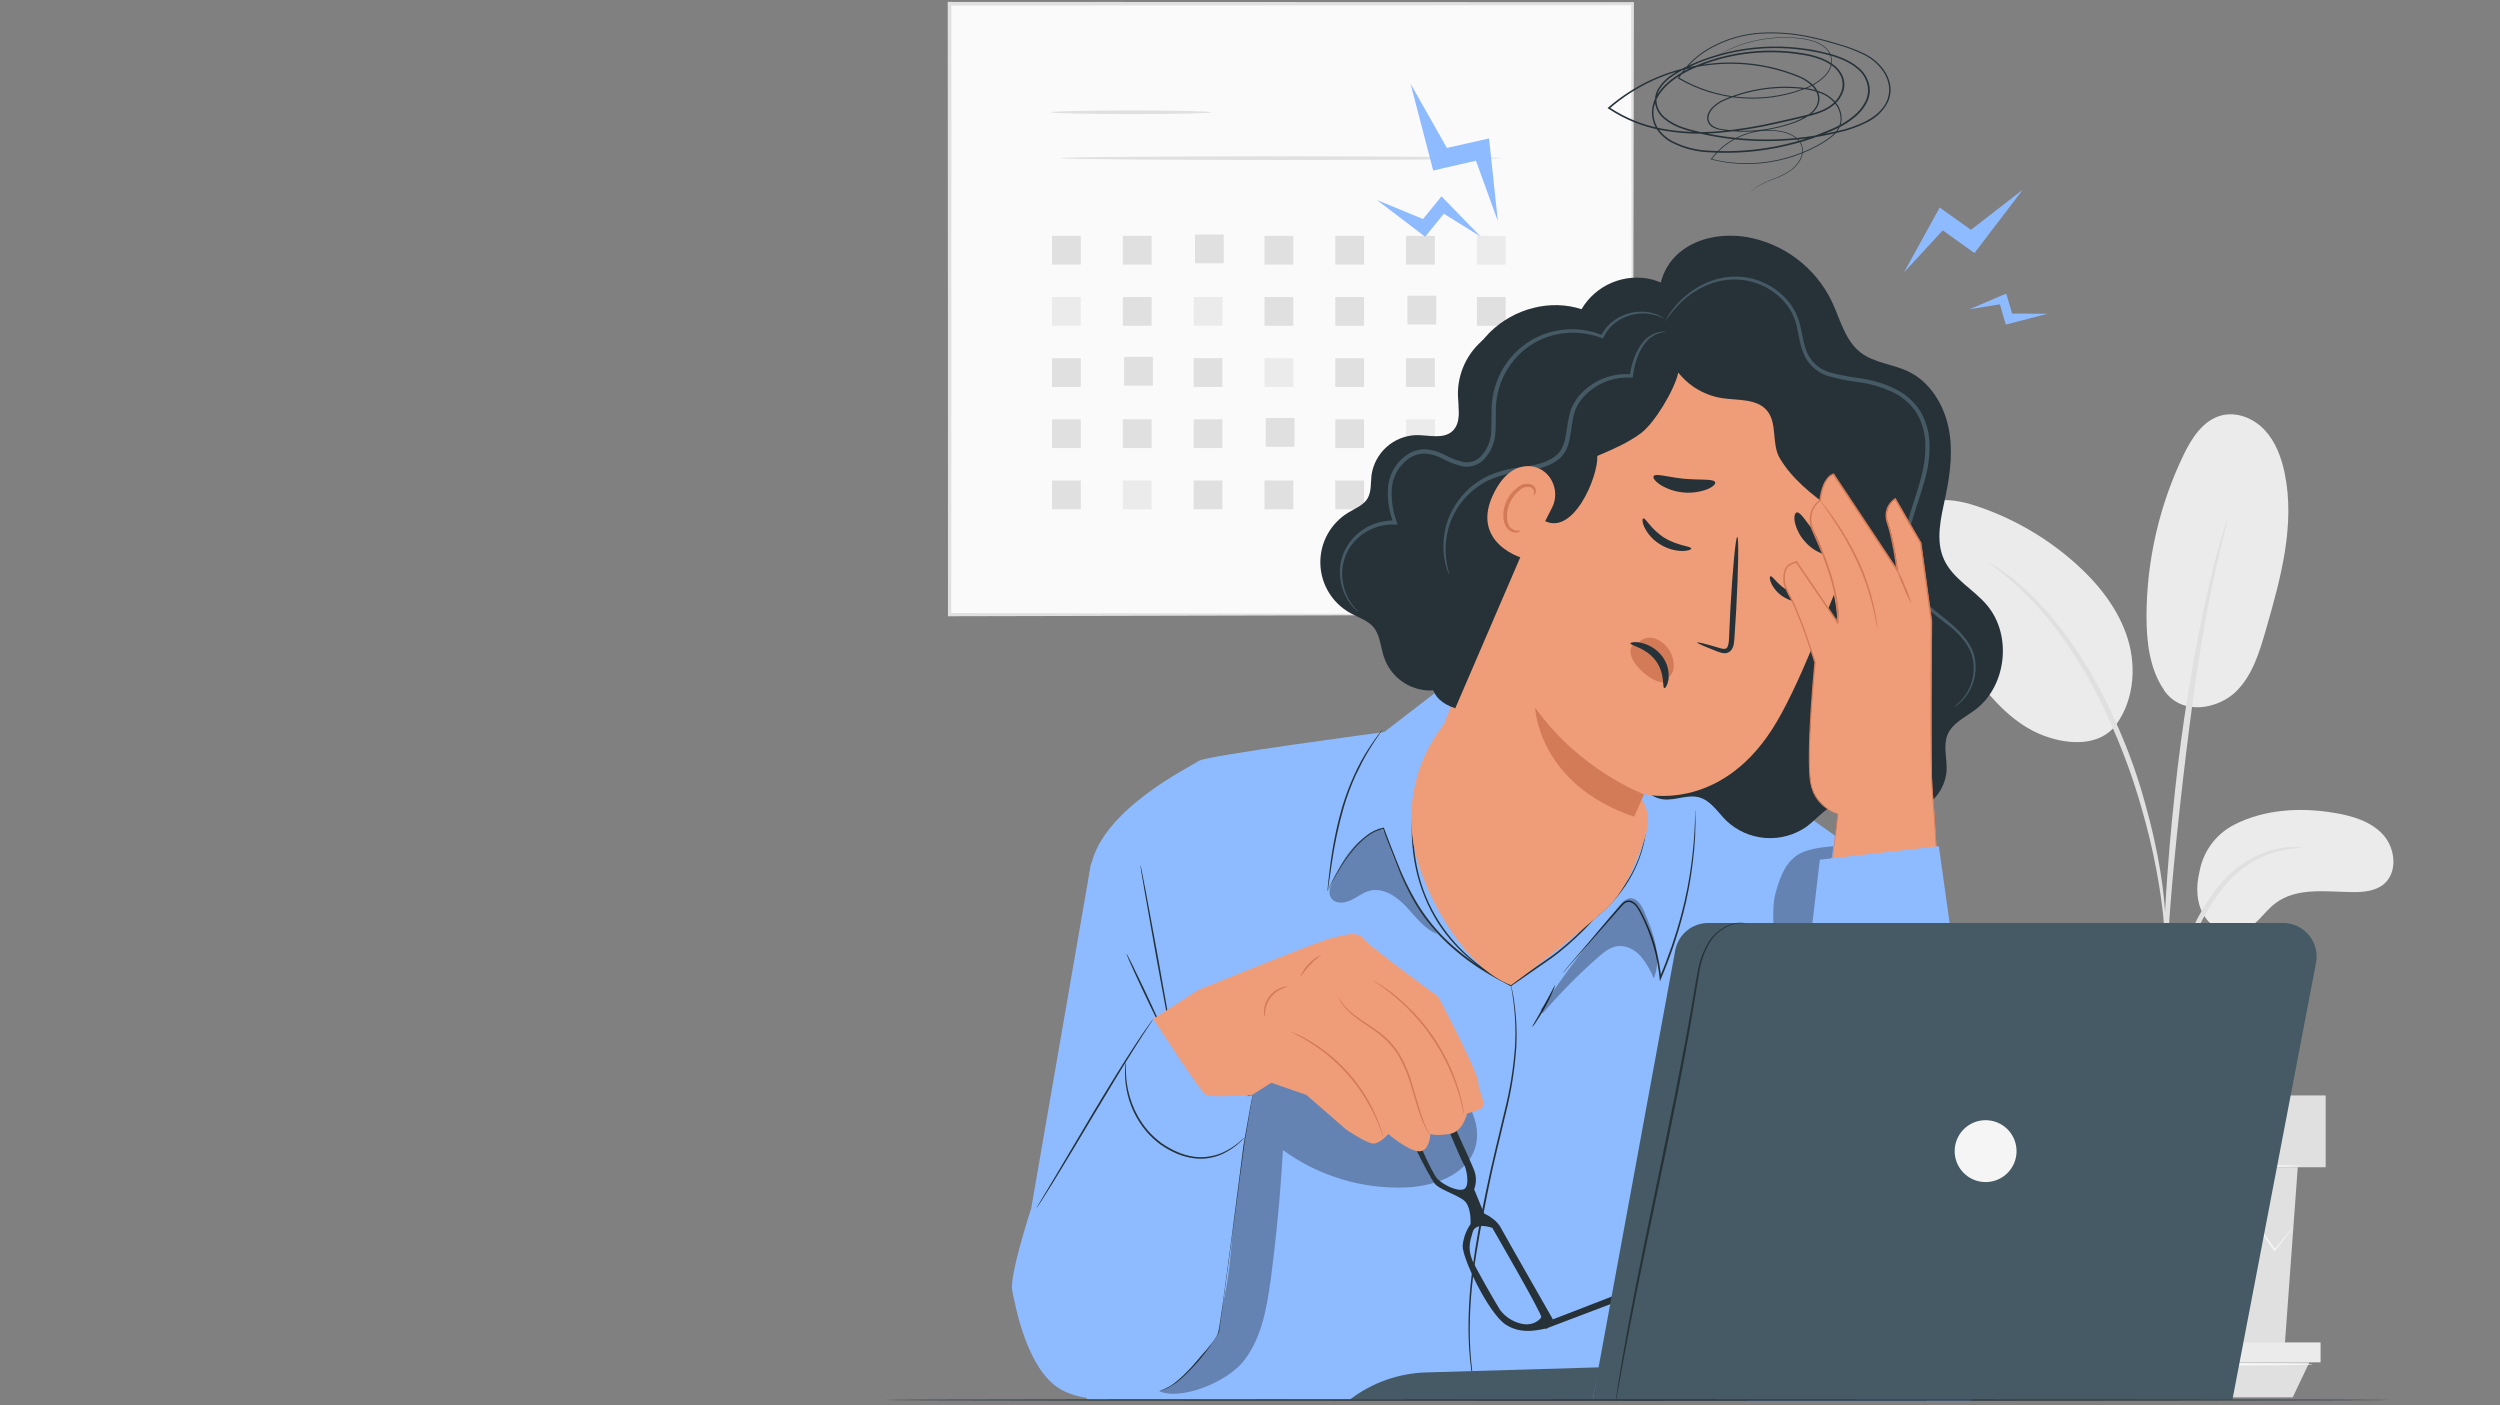 <svg width="500" height="281" viewBox="0 0 500 281" fill="none" xmlns="http://www.w3.org/2000/svg">
<rect x="0" y="0" width="500" height="281" fill="#808080" stroke="none"/>
<path d="M326.484 0.749H189.914V122.935H326.484V0.749Z" fill="#FAFAFA"/>
<path d="M326.485 122.928C326.485 122.928 326.485 122.145 326.452 120.664C326.419 119.183 326.452 116.971 326.452 114.114C326.452 108.381 326.406 99.995 326.367 89.311C326.334 67.964 326.274 37.46 326.209 0.749L326.518 1.058L189.916 1.111L190.278 0.749C190.278 45.201 190.278 87.027 190.238 122.928L189.916 122.613L288.694 122.771L316.552 122.856L323.931 122.896H325.833H326.492C326.492 122.896 326.288 122.896 325.873 122.896H324.01L316.697 122.935L288.905 123.021L189.916 123.251H189.593V122.928C189.593 87.027 189.593 45.201 189.547 0.749V0.38H189.916L326.472 0.433H326.781V0.749C326.715 37.539 326.663 68.115 326.623 89.508C326.623 100.159 326.564 108.526 326.544 114.246C326.544 117.07 326.544 119.242 326.511 120.73C326.479 122.218 326.485 122.928 326.485 122.928Z" fill="#E0E0E0"/>
<path d="M242.28 22.458C242.28 22.655 235.092 22.82 226.225 22.82C217.358 22.82 210.17 22.655 210.17 22.458C210.17 22.261 217.358 22.089 226.225 22.089C235.092 22.089 242.28 22.254 242.28 22.458Z" fill="#E0E0E0"/>
<path d="M300.148 31.628C300.148 31.832 280.4 31.997 256.044 31.997C231.688 31.997 211.94 31.832 211.94 31.628C211.94 31.424 231.688 31.266 256.044 31.266C280.4 31.266 300.148 31.431 300.148 31.628Z" fill="#E0E0E0"/>
<path d="M216.16 47.169H210.407V52.922H216.16V47.169Z" fill="#E0E0E0"/>
<path d="M230.32 47.169H224.566V52.922H230.32V47.169Z" fill="#E0E0E0"/>
<path d="M244.75 46.906H238.997V52.66H244.75V46.906Z" fill="#E0E0E0"/>
<path d="M258.651 47.169H252.897V52.922H258.651V47.169Z" fill="#E0E0E0"/>
<path d="M272.81 47.169H267.057V52.922H272.81V47.169Z" fill="#E0E0E0"/>
<path d="M286.976 47.169H281.223V52.922H286.976V47.169Z" fill="#E0E0E0"/>
<path d="M301.136 47.169H295.383V52.922H301.136V47.169Z" fill="#EBEBEB"/>
<path d="M216.16 59.4H210.407V65.153H216.16V59.4Z" fill="#EBEBEB"/>
<path d="M230.32 59.4H224.566V65.153H230.32V59.4Z" fill="#E0E0E0"/>
<path d="M244.485 59.4H238.731V65.153H244.485V59.4Z" fill="#EBEBEB"/>
<path d="M258.651 59.4H252.897V65.153H258.651V59.4Z" fill="#E0E0E0"/>
<path d="M272.81 59.4H267.057V65.153H272.81V59.4Z" fill="#E0E0E0"/>
<path d="M287.239 59.143H281.485V64.896H287.239V59.143Z" fill="#E0E0E0"/>
<path d="M301.136 59.4H295.383V65.153H301.136V59.4Z" fill="#E0E0E0"/>
<path d="M216.16 71.637H210.407V77.39H216.16V71.637Z" fill="#E0E0E0"/>
<path d="M230.583 71.374H224.83V77.127H230.583V71.374Z" fill="#E0E0E0"/>
<path d="M244.485 71.637H238.731V77.39H244.485V71.637Z" fill="#E0E0E0"/>
<path d="M258.651 71.637H252.897V77.39H258.651V71.637Z" fill="#EBEBEB"/>
<path d="M272.81 71.637H267.057V77.39H272.81V71.637Z" fill="#E0E0E0"/>
<path d="M286.976 71.637H281.223V77.39H286.976V71.637Z" fill="#E0E0E0"/>
<path d="M301.136 71.637H295.383V77.39H301.136V71.637Z" fill="#E0E0E0"/>
<path d="M216.16 83.868H210.407V89.621H216.16V83.868Z" fill="#E0E0E0"/>
<path d="M230.32 83.868H224.566V89.621H230.32V83.868Z" fill="#E0E0E0"/>
<path d="M244.485 83.868H238.731V89.621H244.485V83.868Z" fill="#E0E0E0"/>
<path d="M258.907 83.605H253.154V89.358H258.907V83.605Z" fill="#E0E0E0"/>
<path d="M272.81 83.868H267.057V89.621H272.81V83.868Z" fill="#E0E0E0"/>
<path d="M286.976 83.868H281.223V89.621H286.976V83.868Z" fill="#EBEBEB"/>
<path d="M301.136 83.868H295.383V89.621H301.136V83.868Z" fill="#E0E0E0"/>
<path d="M216.16 96.098H210.407V101.851H216.16V96.098Z" fill="#E0E0E0"/>
<path d="M230.32 96.098H224.566V101.851H230.32V96.098Z" fill="#EBEBEB"/>
<path d="M244.485 96.098H238.731V101.851H244.485V96.098Z" fill="#E0E0E0"/>
<path d="M258.651 96.098H252.897V101.851H258.651V96.098Z" fill="#E0E0E0"/>
<path d="M272.81 96.098H267.057V101.851H272.81V96.098Z" fill="#E0E0E0"/>
<path d="M287.239 95.835H281.485V101.588H287.239V95.835Z" fill="#E0E0E0"/>
<path d="M301.136 96.098H295.383V101.851H301.136V96.098Z" fill="#E0E0E0"/>
<path d="M446.756 164.985C452.845 161.845 460.007 161.436 466.768 162.556C470.395 163.155 474.18 164.241 476.642 166.966C479.103 169.691 479.577 174.49 476.747 176.84C475.055 178.235 472.699 178.446 470.513 178.42C465.247 178.36 459.356 177.426 455.13 180.612C452.72 182.422 451.114 185.443 448.231 186.339C445.348 187.234 442.228 185.549 440.733 183.001C439.239 180.454 439.193 177.274 439.884 174.404C440.229 172.412 441.029 170.526 442.221 168.892C443.412 167.259 444.965 165.921 446.756 164.985Z" fill="#EBEBEB"/>
<path d="M432.815 138.069C436.534 143.387 443.768 141.623 447.126 138.385C450.483 135.146 451.891 130.433 453.182 125.95C456.131 115.708 459.106 104.958 456.914 94.531C456.256 91.411 455.091 88.297 452.898 85.974C450.706 83.65 447.336 82.281 444.256 83.097C440.609 84.058 438.331 87.633 436.705 90.996C431.878 101.027 429.348 112.008 429.3 123.139C429.3 128.32 429.892 133.75 432.815 138.023" fill="#EBEBEB"/>
<path d="M422.598 145.711C426.64 140.912 427.403 133.921 425.606 127.937C423.809 121.954 419.748 116.819 415.074 112.653C409.567 107.746 403.154 103.962 396.195 101.515C393.47 100.554 390.587 99.797 387.71 100.073C384.833 100.35 381.931 101.818 380.588 104.378C378.613 108.17 380.502 112.765 382.562 116.51C386.192 123.119 390.336 129.431 394.958 135.389C398.677 140.181 402.929 144.907 408.597 147.073C414.264 149.239 420.143 148.982 423.144 145.052" fill="#EBEBEB"/>
<path d="M432.564 218.245C432.758 217.453 432.871 216.644 432.9 215.829C433.071 214.072 433.288 211.88 433.558 209.247C433.89 206.002 434.386 202.777 435.046 199.583C435.907 195.693 437.08 191.878 438.554 188.176C440 184.474 441.964 180.997 444.386 177.848C446.356 175.284 448.872 173.193 451.752 171.726C453.705 170.759 455.797 170.105 457.953 169.79C458.763 169.757 459.568 169.642 460.356 169.448C459.544 169.341 458.722 169.328 457.907 169.409C455.669 169.579 453.479 170.149 451.443 171.094C448.409 172.522 445.747 174.636 443.669 177.268C441.147 180.461 439.113 184.011 437.633 187.8C436.135 191.558 434.968 195.439 434.144 199.399C433.503 202.628 433.059 205.892 432.814 209.174C432.603 211.972 432.524 214.236 432.485 215.803C432.426 216.618 432.452 217.436 432.564 218.245Z" fill="#E0E0E0"/>
<path d="M433.019 213.17C433.082 212.8 433.104 212.425 433.085 212.051C433.085 211.208 433.085 210.148 433.085 208.845C433.085 206.067 433.085 202.039 433.229 197.069C433.473 187.129 434.329 176.432 435.987 161.351C437.548 147.173 439.654 130.67 441.866 119.94C442.346 117.498 442.82 115.332 443.274 113.358C443.729 111.383 444.071 109.77 444.426 108.421C444.782 107.071 444.973 106.123 445.17 105.307C445.281 104.948 445.347 104.576 445.368 104.201C445.199 104.537 445.069 104.89 444.979 105.254L444.051 108.322C443.636 109.638 443.215 111.304 442.735 113.226C442.254 115.148 441.708 117.333 441.188 119.769C438.439 132.459 436.374 145.287 435 158.198C433.341 173.306 432.597 187.07 432.532 197.036C432.472 202.019 432.578 206.054 432.703 208.838C432.788 210.155 432.848 211.195 432.9 212.038C432.897 212.418 432.936 212.798 433.019 213.17Z" fill="#E0E0E0"/>
<path d="M433.084 186.635C433.171 185.52 433.171 184.399 433.084 183.284C432.895 180.245 432.554 177.218 432.063 174.213C431.328 169.758 430.344 165.347 429.114 161.002C427.674 155.657 425.826 150.43 423.585 145.368C418.977 134.494 412.776 125.62 407.359 120.098C406.162 118.836 404.887 117.65 403.541 116.55C402.955 116.056 402.441 115.562 401.915 115.174L400.434 114.153C399.541 113.478 398.597 112.872 397.61 112.343C397.452 112.56 401.605 115.009 406.825 120.585C412.046 126.16 418.102 134.981 422.624 145.763C424.828 150.796 426.692 155.971 428.206 161.252C429.474 165.558 430.522 169.926 431.346 174.338C432.037 178.104 432.438 181.184 432.662 183.317C432.719 184.432 432.86 185.541 433.084 186.635Z" fill="#E0E0E0"/>
<path d="M407.432 233.444L410.091 269.879H456.893L459.553 233.444H407.432Z" fill="#E0E0E0"/>
<path d="M465.134 219.087H402.908V233.451H465.134V219.087Z" fill="#E0E0E0"/>
<path d="M402.908 268.483V272.466H405.831H464.113V268.483H402.908Z" fill="#EBEBEB"/>
<path d="M408.701 279.469L405.831 272.465H461.882L458.538 279.469H408.701Z" fill="#E0E0E0"/>
<path d="M458.685 245.352C458.685 245.352 458.626 245.477 458.468 245.688L457.77 246.616L455.045 250.105L454.92 250.263L454.801 250.098L448.107 240.836H448.488L441.906 250.17L441.695 250.467L441.465 250.19L433.645 240.882H434.092L433.664 241.422C431.235 244.463 428.892 247.412 426.667 250.19L426.437 250.486L426.219 250.184C423.85 246.82 421.611 243.68 419.637 240.843H420.018L411.896 250.105L411.751 250.269L411.639 250.078C410.566 248.281 409.717 246.846 409.098 245.806L408.44 244.667C408.357 244.54 408.29 244.403 408.242 244.259C408.348 244.369 408.44 244.491 408.519 244.621C408.703 244.911 408.947 245.28 409.236 245.721L411.909 249.914H411.652L419.65 240.534L419.854 240.303L420.032 240.553L426.693 249.848H426.246L433.223 241.067L433.651 240.527L433.875 240.25L434.105 240.52L441.899 249.848H441.465L448.126 240.56L448.317 240.29L448.508 240.56L455.091 249.927H454.847L457.684 246.524L458.448 245.642C458.517 245.538 458.597 245.441 458.685 245.352Z" fill="#F5F5F5"/>
<path d="M460.205 233.208C460.205 233.366 448.481 233.497 434.013 233.497C419.544 233.497 407.82 233.366 407.82 233.208C407.82 233.05 419.551 232.918 434.013 232.918C448.475 232.918 460.205 233.043 460.205 233.208Z" fill="#F5F5F5"/>
<path d="M462.567 272.861C462.567 273.019 449.823 273.15 434.104 273.15C418.385 273.15 405.641 273.019 405.641 272.861C405.641 272.703 418.385 272.564 434.104 272.564C449.823 272.564 462.567 272.696 462.567 272.861Z" fill="#F5F5F5"/>
<path d="M293.762 134.612L288.496 137.436L276.838 146.408C276.838 146.408 241.14 151.148 239.771 152.175C238.402 153.202 220.682 161.634 218.246 172.949C215.811 184.265 210.913 258.063 210.913 258.063L217.39 279.864L347.404 280.068L377.894 279.634C377.894 279.634 389.605 252.27 389.605 244.746C389.605 237.222 386.182 180.651 386.182 180.651L349.615 154.867L293.762 134.612Z" fill="#8EBBFF"/>
<path d="M276.509 145.876C276.461 145.983 276.401 146.085 276.331 146.179C276.173 146.403 275.989 146.679 275.758 147.015C275.245 147.726 274.547 148.792 273.738 150.128C273.343 150.787 272.895 151.537 272.48 152.36C272.066 153.183 271.618 154.058 271.164 154.993C270.244 157.043 269.455 159.149 268.801 161.299C267.673 165.223 266.828 169.222 266.273 173.266C266.049 174.78 265.871 176.024 265.74 176.946C265.68 177.347 265.634 177.677 265.595 177.946C265.585 178.064 265.559 178.179 265.516 178.289C265.501 178.173 265.501 178.056 265.516 177.94C265.516 177.67 265.568 177.334 265.601 176.926C265.68 176.051 265.825 174.787 266.023 173.233C266.524 169.16 267.351 165.134 268.498 161.194C269.158 159.034 269.961 156.921 270.9 154.868C271.348 153.92 271.782 153.031 272.217 152.235C272.651 151.438 273.106 150.681 273.533 150.01C274.383 148.693 275.107 147.634 275.653 146.942L276.278 146.146C276.345 146.047 276.422 145.957 276.509 145.876Z" fill="#263238"/>
<g opacity="0.3">
<path d="M277.317 167.571C277.1 166.874 276.823 166.09 276.145 165.82C275.619 165.603 275.829 165.945 275.303 166.169C270.366 168.203 267.983 172.752 265.89 177.913L266.008 177.788C265.859 178.219 265.858 178.688 266.004 179.121C266.151 179.553 266.437 179.925 266.818 180.177C267.93 180.835 269.359 180.473 270.504 179.881C271.649 179.288 272.696 178.466 273.947 178.15C276.646 177.452 279.338 179.302 281.247 181.342C283.156 183.383 284.867 185.805 287.474 186.812C282.945 181.071 279.503 174.55 277.317 167.571Z" fill="black"/>
</g>
<path d="M265.502 178.289C266.096 176.843 266.795 175.444 267.595 174.102C268.506 172.513 269.555 171.006 270.729 169.599C271.471 168.723 272.296 167.918 273.19 167.197C274.2 166.373 275.392 165.802 276.666 165.531H276.765L276.804 165.63C277.627 167.783 278.496 170.133 279.503 172.608C280.531 175.24 281.761 177.788 283.183 180.23C284.755 182.898 286.657 185.358 288.844 187.55C291.2 189.87 293.797 191.931 296.592 193.698C297.546 194.258 298.468 194.857 299.422 195.384L302.272 196.904H302.101L306.854 193.613L309.158 192.026C309.921 191.506 310.665 190.986 311.37 190.433C314.024 188.342 316.491 186.022 318.742 183.502C321.431 181.468 323.726 178.96 325.516 176.103C326.888 173.909 327.916 171.519 328.563 169.014C328.978 167.405 329.238 165.761 329.34 164.103C329.38 163.524 329.34 163.083 329.386 162.786C329.432 162.49 329.386 162.339 329.386 162.339C329.386 162.339 329.386 162.49 329.386 162.786C329.386 163.083 329.386 163.53 329.386 164.103C329.325 165.773 329.091 167.432 328.689 169.053C328.062 171.586 327.047 174.006 325.68 176.228C323.904 179.112 321.618 181.648 318.933 183.713C316.675 186.256 314.2 188.598 311.534 190.71C310.823 191.269 310.079 191.796 309.316 192.316L307.012 193.909L302.259 197.2L302.18 197.26L302.088 197.214L299.225 195.686C298.264 195.16 297.336 194.561 296.381 193.995C293.559 192.218 290.939 190.138 288.567 187.794C286.365 185.58 284.452 183.096 282.873 180.402C281.462 177.933 280.245 175.358 279.233 172.7C278.233 170.212 277.377 167.855 276.567 165.703L276.706 165.782C275.469 166.041 274.312 166.589 273.329 167.381C272.441 168.086 271.621 168.873 270.88 169.731C269.702 171.121 268.643 172.608 267.714 174.174C266.944 175.491 266.397 176.505 266.048 177.209L265.647 178.019C265.611 178.115 265.562 178.206 265.502 178.289Z" fill="#263238"/>
<path d="M339.077 162.083C339.177 165.436 339.019 168.792 338.603 172.121C338.192 175.756 337.521 179.357 336.596 182.897C335.459 187.251 334.003 191.515 332.238 195.654L331.988 196.246L331.909 195.588C331.863 195.206 331.83 194.792 331.764 194.37C331.454 192.008 330.905 189.683 330.125 187.432C329.75 186.339 329.322 185.286 328.861 184.273C328.631 183.766 328.387 183.272 328.137 182.785C327.91 182.306 327.641 181.848 327.334 181.416C327.045 180.996 326.643 180.668 326.175 180.468C325.954 180.388 325.714 180.369 325.483 180.413C325.251 180.457 325.036 180.562 324.859 180.718C324.499 181.048 324.164 181.404 323.858 181.784L322.904 182.87L319.422 186.82L314.359 192.553L313.01 194.133L312.641 194.528L312.51 194.653C312.54 194.6 312.575 194.549 312.615 194.502L312.957 194.087L314.274 192.494L319.25 186.688L322.7 182.686C323.016 182.324 323.358 181.962 323.648 181.587C323.966 181.193 324.314 180.823 324.688 180.481C324.902 180.295 325.161 180.169 325.44 180.116C325.719 180.062 326.006 180.084 326.274 180.178C326.79 180.4 327.233 180.762 327.551 181.225C327.873 181.671 328.155 182.144 328.394 182.64C328.644 183.127 328.894 183.627 329.124 184.134C329.592 185.155 330.026 186.221 330.441 187.32C331.228 189.598 331.784 191.948 332.1 194.337C332.165 194.759 332.198 195.18 332.244 195.568L331.915 195.522C333.674 191.397 335.135 187.152 336.286 182.818C337.22 179.295 337.913 175.712 338.36 172.095C338.742 169.014 338.899 166.506 338.965 164.775C339.011 163.906 339.011 163.234 339.031 162.8C339.031 162.589 339.031 162.418 339.031 162.28C339.031 162.142 339.077 162.083 339.077 162.083Z" fill="#263238"/>
<path d="M289.97 143.895C289.97 143.895 289.97 143.947 289.872 144.026L289.556 144.382C289.266 144.684 288.898 145.165 288.404 145.79C287.1 147.621 286.038 149.612 285.244 151.715C284.039 154.805 283.244 158.041 282.881 161.338C282.419 165.374 282.596 169.457 283.408 173.437C283.824 175.496 284.441 177.509 285.251 179.447C286.003 181.251 286.922 182.981 287.996 184.615C289.811 187.39 292.029 189.879 294.578 192C295.638 192.935 296.718 193.633 297.619 194.304C298.521 194.976 299.39 195.436 300.075 195.825L301.674 196.707L302.089 196.944C302.139 196.968 302.186 196.999 302.227 197.036C302.227 197.036 302.175 197.036 302.076 196.977L301.648 196.766L300.009 195.943C299.311 195.568 298.488 195.041 297.514 194.462C296.54 193.883 295.539 193.146 294.427 192.185C291.831 190.072 289.571 187.578 287.726 184.786C286.647 183.121 285.728 181.358 284.981 179.52C284.161 177.565 283.534 175.534 283.111 173.457C282.292 169.44 282.123 165.317 282.611 161.246C282.993 157.926 283.816 154.672 285.06 151.57C285.886 149.469 286.993 147.489 288.351 145.685C288.726 145.2 289.133 144.74 289.569 144.309L289.905 143.974L289.97 143.895Z" fill="#263238"/>
<path d="M233.977 207.146C233.977 207.146 234.03 207.199 234.109 207.33L234.458 207.943H234.359C233.892 205.731 232.615 198.951 231.16 190.927C230.291 185.99 229.501 181.52 228.915 178.222C228.652 176.629 228.435 175.326 228.257 174.365C228.198 173.937 228.145 173.595 228.105 173.311C228.078 173.191 228.067 173.067 228.073 172.943C228.118 173.06 228.151 173.181 228.171 173.305C228.231 173.575 228.303 173.924 228.389 174.345C228.579 175.293 228.83 176.596 229.139 178.183C229.751 181.474 230.574 185.93 231.489 190.867C232.937 198.885 234.122 205.691 234.451 207.923L234.504 208.259L234.352 207.956L234.043 207.298C234.017 207.249 233.995 207.198 233.977 207.146Z" fill="#263238"/>
<path d="M232.392 205.791C232.306 205.83 230.647 202.499 228.685 198.346C226.724 194.192 225.21 190.789 225.295 190.749C225.381 190.71 227.04 194.041 229.001 198.194C230.963 202.348 232.477 205.751 232.392 205.791Z" fill="#263238"/>
<g opacity="0.3">
<path d="M231.713 278.166C235.84 280.24 245.411 276.58 248.887 272.018C252.363 267.456 253.37 261.519 254.153 255.831C255.29 247.261 256.101 238.657 256.589 230.021C263.75 235.227 272.461 237.858 281.306 237.486C286.888 237.229 293.254 235.011 294.985 229.698C296.716 224.386 293.01 219.028 289.192 215.032C285.555 211.226 281.59 207.745 277.344 204.632C274.559 202.591 271.505 200.682 268.069 200.281C264.363 199.879 260.617 201.393 257.8 203.835C254.982 206.277 253.014 209.569 251.573 213.005C247.169 223.504 247.406 235.254 246.504 246.576C245.602 257.898 244.404 269.675 234.353 277.06" fill="black"/>
</g>
<path d="M231.984 278.206C232.074 278.154 232.169 278.109 232.267 278.075L233.097 277.712C234.106 277.176 235.051 276.527 235.914 275.777C238.925 273.031 241.49 269.833 243.517 266.298V266.351C244.116 261.842 244.834 256.576 245.564 250.98C246.776 242.107 247.842 234.076 248.704 228.27C249.237 225.407 249.665 223.083 249.975 221.438C250.126 220.654 250.245 220.036 250.337 219.581L250.435 219.101C250.444 219.046 250.46 218.993 250.482 218.943C250.492 218.997 250.492 219.053 250.482 219.107C250.482 219.239 250.435 219.397 250.409 219.595L250.113 221.464C249.83 223.11 249.455 225.414 248.948 228.31C248.171 234.149 247.098 242.133 245.913 251.027C245.15 256.622 244.432 261.881 243.82 266.39V266.423C241.758 269.975 239.14 273.173 236.066 275.896C235.183 276.64 234.213 277.272 233.176 277.778C232.807 277.93 232.518 278.028 232.32 278.094C232.216 278.152 232.102 278.19 231.984 278.206Z" fill="#263238"/>
<path d="M295.348 279.634C295.318 279.569 295.296 279.501 295.282 279.43C295.243 279.272 295.197 279.068 295.137 278.811C295.019 278.265 294.802 277.495 294.631 276.429C294.104 273.476 293.8 270.488 293.722 267.489C293.618 263.05 293.855 258.609 294.433 254.206C295.039 249.229 296.046 243.812 297.218 238.151C298.389 232.49 299.752 227.151 300.897 222.287C301.984 217.995 302.691 213.616 303.01 209.2C303.18 206.221 303.07 203.233 302.681 200.274C302.569 199.221 302.391 198.418 302.312 197.865L302.22 197.24C302.212 197.168 302.212 197.095 302.22 197.022C302.247 197.09 302.265 197.161 302.273 197.233C302.306 197.391 302.352 197.595 302.405 197.852C302.497 198.398 302.701 199.168 302.832 200.255C303.273 203.219 303.421 206.22 303.274 209.213C302.989 213.655 302.303 218.061 301.226 222.379C300.094 227.256 298.692 232.575 297.573 238.243C296.454 243.91 295.388 249.302 294.762 254.265C294.167 258.647 293.9 263.068 293.966 267.489C294.021 270.473 294.287 273.449 294.762 276.396C294.914 277.442 295.111 278.239 295.203 278.792C295.249 279.048 295.289 279.259 295.315 279.417C295.341 279.575 295.348 279.634 295.348 279.634Z" fill="#263238"/>
<path d="M306.426 205.408C306.347 205.356 307.479 203.545 308.743 201.235C310.007 198.924 310.922 196.996 311.014 197.035C310.918 197.494 310.758 197.937 310.54 198.352C310.198 199.148 309.678 200.228 309.046 201.393C308.414 202.558 307.775 203.572 307.288 204.289C307.054 204.7 306.763 205.077 306.426 205.408Z" fill="#263238"/>
<g opacity="0.3">
<path d="M308.546 202.677C311.977 198.661 315.693 194.897 319.664 191.414C320.75 190.46 321.928 189.492 323.357 189.255C325.095 188.965 326.865 189.86 328.07 191.151C329.205 192.504 330.112 194.034 330.756 195.68C332.48 191.44 330.69 186.661 328.912 182.442C328.333 181.066 327.333 179.434 325.858 179.657C325.087 179.873 324.415 180.353 323.962 181.013C318.257 187.637 312.98 194.618 308.164 201.913" fill="black"/>
</g>
<g opacity="0.3">
<path d="M366.42 171.324L366.664 169.237C364.156 169.474 361.075 169.77 359.074 171.297C356.737 173.081 355.783 176.116 355.032 178.946C353.242 185.384 358.324 218.527 358.06 225.209C360.279 224.268 361.846 210.069 362.24 207.66C363.215 201.86 361.246 198.24 361.845 196.621C362.445 195.001 362.425 193.244 362.471 191.526C362.688 183.83 363.452 178.42 366.42 171.324Z" fill="black"/>
</g>
<path d="M333.699 64.949C330.513 60.999 331.559 54.686 335.206 51.125C338.853 47.564 344.422 46.577 349.405 47.419C353.036 48.065 356.463 49.562 359.405 51.788C362.346 54.013 364.719 56.904 366.329 60.222C368.04 63.81 368.962 68.049 372.102 70.485C374.853 72.631 378.645 72.815 381.778 74.355C385.978 76.409 388.69 80.813 389.677 85.388C390.665 89.963 390.059 94.728 389.091 99.31C388.203 103.51 387.018 108.052 388.821 111.942C390.625 115.832 394.687 117.814 397.379 121.013C402.474 127.023 401.328 137.252 395.016 141.979C393.008 143.486 390.467 144.612 389.506 146.955C388.631 149.075 389.374 151.477 389.328 153.768C389.216 159.692 382.706 164.531 377.012 162.984C374.142 162.194 371.496 160.074 368.54 160.476C365.585 160.877 363.65 163.589 361.3 165.347C358.895 167.018 355.988 167.81 353.068 167.591C350.148 167.372 347.392 166.154 345.264 164.142C343.54 162.424 342.151 160.087 339.794 159.462C337.438 158.837 334.969 160.186 332.553 159.857C329.4 159.429 327.327 156.296 326.392 153.274C325.457 150.253 325.214 146.929 323.64 144.164C321.567 140.504 317.617 138.47 314.326 135.903C310.67 133.078 307.664 129.501 305.511 125.413C303.358 121.326 302.108 116.823 301.846 112.211C301.584 107.598 302.316 102.983 303.992 98.678C305.668 94.373 308.249 90.478 311.561 87.257" fill="#263238"/>
<path d="M289.548 143.914C286.422 147.565 284.208 151.906 283.089 156.58C281.97 161.254 281.977 166.127 283.111 170.797C285.46 180.086 293.228 193.666 302.2 197.036C308.019 192.77 315.497 186.813 320.921 182.06C324.43 178.986 326.292 174.49 328.03 170.159C329.031 167.658 330.051 164.959 329.426 162.339C328.958 160.41 327.655 158.804 326.279 157.376C321.81 152.811 316.319 149.376 310.259 147.354C304.199 145.333 297.745 144.783 291.431 145.751" fill="#EF9D78"/>
<path d="M316.189 77.041C317.808 73.757 320.506 71.13 323.831 69.598C327.157 68.067 330.908 67.724 334.455 68.628L356.909 74.355C368.132 77.969 376.92 95.341 370.304 110.56C365.078 122.573 359.726 137.667 354.361 145.961C343.566 162.628 328.808 158.817 328.808 158.817L320.843 176.59L288.278 146.053L316.189 77.041Z" fill="#EF9D78"/>
<path d="M354.105 115.253C354.527 115.095 355.633 117.228 358.055 118.367C360.477 119.506 362.874 119.183 362.992 119.611C363.058 119.809 362.512 120.204 361.458 120.388C360.048 120.604 358.605 120.373 357.331 119.73C356.061 119.124 355.018 118.127 354.356 116.886C353.895 115.978 353.901 115.319 354.105 115.253Z" fill="#263238"/>
<path d="M328.677 103.675C329.15 103.582 330.243 105.919 332.863 107.545C335.483 109.171 338.129 109.217 338.241 109.671C338.3 109.882 337.675 110.191 336.497 110.204C334.893 110.173 333.329 109.701 331.974 108.842C330.63 108.02 329.549 106.83 328.861 105.412C328.4 104.379 328.446 103.707 328.677 103.675Z" fill="#263238"/>
<path d="M339.451 128.504C339.504 128.359 341.156 128.774 343.789 129.563C344.448 129.774 345.106 129.919 345.402 129.531C345.698 129.142 345.791 128.346 345.81 127.47C345.896 125.68 345.988 123.804 346.074 121.829C346.521 113.831 347.133 107.347 347.456 107.38C347.778 107.413 347.686 113.903 347.245 121.908C347.122 123.878 347.004 125.756 346.89 127.543C346.811 128.365 346.857 129.366 346.12 130.176C345.928 130.358 345.697 130.494 345.445 130.574C345.193 130.653 344.926 130.675 344.665 130.636C344.273 130.577 343.891 130.469 343.526 130.314C340.959 129.326 339.399 128.648 339.451 128.504Z" fill="#263238"/>
<path d="M328.808 158.876C328.808 158.876 315.807 154.005 307.032 141.518C307.032 141.518 307.526 156.763 326.82 163.346L328.808 158.876Z" fill="#D37A57"/>
<path d="M330.716 95.236C331.124 94.577 333.698 95.472 336.884 95.755C340.07 96.039 342.762 95.723 343.039 96.453C343.157 96.802 342.578 97.388 341.419 97.868C339.886 98.437 338.243 98.648 336.615 98.488C334.988 98.327 333.418 97.798 332.026 96.94C330.986 96.236 330.532 95.552 330.716 95.236Z" fill="#263238"/>
<path d="M359.41 102.477C360.239 102.477 361.266 104.524 363.043 106.479C364.821 108.434 366.657 109.77 366.539 110.6C366.46 110.975 365.769 111.139 364.676 110.817C363.231 110.317 361.947 109.44 360.957 108.276C359.933 107.149 359.235 105.766 358.936 104.274C358.765 103.155 359.021 102.503 359.41 102.477Z" fill="#263238"/>
<path d="M333.745 135.383C333.745 135.383 335.272 134.586 334.561 131.651C333.85 128.715 330.124 126.062 327.761 128.478C327.761 128.478 325.378 128.656 326.313 131.407C327.248 134.159 332.685 138.042 333.699 135.831" fill="#D37A57"/>
<path d="M332.856 137.628C332.421 137.549 333.08 134.685 331.105 132.085C329.13 129.485 326.01 129.09 326.082 128.682C326.082 128.491 326.892 128.287 328.189 128.55C329.869 128.916 331.366 129.865 332.415 131.229C333.426 132.54 333.887 134.193 333.698 135.837C333.534 137.055 333.047 137.687 332.856 137.628Z" fill="#263238"/>
<path d="M296.988 67.687C295.248 69.045 293.853 70.794 292.915 72.792C291.977 74.79 291.523 76.981 291.59 79.187C291.689 81.649 292.288 84.552 290.478 86.224C288.667 87.896 285.725 87.007 283.237 87.02C281.045 87.092 278.948 87.934 277.315 89.398C275.681 90.861 274.615 92.854 274.304 95.025C274.126 96.578 274.304 98.257 273.541 99.632C272.777 101.008 271.059 101.666 269.663 102.516C267.923 103.57 266.489 105.063 265.507 106.846C264.525 108.628 264.029 110.638 264.069 112.673C264.108 114.707 264.681 116.696 265.731 118.44C266.782 120.183 268.271 121.62 270.052 122.606C271.665 123.494 273.547 124.054 274.725 125.469C276.042 127.095 276.121 129.419 276.786 131.394C277.425 133.332 278.656 135.02 280.306 136.222C281.955 137.424 283.94 138.078 285.981 138.092C288.021 138.107 290.015 137.481 291.682 136.303C293.348 135.125 294.603 133.454 295.27 131.525" fill="#263238"/>
<path d="M333.416 61.388C332.754 63.319 332.524 65.372 332.745 67.402C332.966 69.432 333.632 71.388 334.695 73.131C335.757 74.874 337.191 76.362 338.894 77.489C340.597 78.615 342.527 79.352 344.547 79.648C347.668 80.102 351.393 79.707 353.408 82.136C355.527 84.69 354.27 88.758 355.949 91.628C358.338 95.716 362.426 98.981 366.296 101.719C369.292 103.832 365.869 109.711 367.172 113.134C368.475 116.556 373.84 124.37 377.5 124.508C378.303 121.447 382.858 107.999 382.937 104.839C383.016 101.68 382.279 98.388 380.344 95.9C379.271 94.538 377.862 93.451 376.934 91.99C374.926 88.824 375.617 84.749 374.959 81.043C374.518 78.654 373.51 76.406 372.022 74.487C370.533 72.567 368.606 71.032 366.402 70.011C362.748 68.339 358.463 68.154 355.086 65.976C352.591 64.363 350.808 61.789 348.221 60.328C343.185 57.484 336.879 59.669 331.672 62.171" fill="#263238"/>
<path d="M309.147 99.632C308.626 99.283 305.197 101.896 308.58 103.983C314.551 107.63 319.679 95.294 319.461 91.193C322.503 89.877 325.577 88.606 328.256 86.585C330.935 84.564 334.937 77.909 335.655 74.526C337.939 75.454 348.978 75.54 348.017 74.875C345.838 73.367 341.434 70.135 340.848 67.634C339.578 62.138 335.674 57.352 330.514 55.917C327.823 55.237 324.984 55.447 322.422 56.515C319.86 57.583 317.713 59.451 316.302 61.841C310.16 59.814 302.88 61.637 297.982 66.449C295.538 68.913 293.729 71.935 292.711 75.253C291.694 78.572 291.499 82.088 292.144 85.499C292.499 87.25 293.091 89.08 292.532 90.818C291.834 92.964 289.675 94.109 287.957 95.518C283.277 99.316 281.263 106.05 281.835 112.086C282.408 118.123 283.448 120.552 286.443 122.744C292.308 127.022 280.117 137.963 291.051 141.662" fill="#263238"/>
<path d="M390.685 141.466C390.685 141.426 391.073 141.196 391.712 140.597C392.654 139.73 393.405 138.676 393.917 137.503C394.746 135.662 394.961 133.603 394.529 131.631C394.016 129.334 392.284 127.148 389.967 125.286C387.65 123.423 384.76 121.626 382.667 118.578C380.574 115.53 380.199 111.337 380.87 107.387C381.541 103.438 383.2 99.488 384.267 95.335C384.841 93.243 385.113 91.079 385.076 88.91C385.056 86.705 384.462 84.543 383.352 82.637C382.154 80.786 380.456 79.314 378.454 78.391C376.492 77.472 374.408 76.838 372.267 76.508C370.134 76.257 368.022 75.853 365.947 75.297C364.907 75.02 363.934 74.533 363.088 73.867C362.242 73.2 361.542 72.367 361.03 71.42C360.076 69.537 359.865 67.543 359.45 65.733C359.127 63.977 358.397 62.322 357.317 60.901C355.299 58.357 352.414 56.646 349.214 56.096C346.576 55.647 343.865 55.972 341.407 57.03C339.547 57.831 337.837 58.945 336.352 60.322C335.112 61.539 333.992 62.872 333.008 64.304C333.008 64.304 333.041 64.186 333.153 63.988C333.306 63.688 333.476 63.396 333.659 63.113C334.357 62.009 335.181 60.991 336.115 60.078C337.599 58.626 339.325 57.445 341.216 56.589C343.754 55.444 346.569 55.062 349.32 55.49C352.68 56.042 355.717 57.82 357.844 60.48C359 61.979 359.789 63.729 360.148 65.588C360.582 67.438 360.806 69.386 361.695 71.078C362.165 71.926 362.803 72.669 363.571 73.263C364.338 73.856 365.218 74.286 366.158 74.527C368.196 75.066 370.271 75.455 372.365 75.692C374.592 76.041 376.758 76.706 378.797 77.667C380.949 78.658 382.775 80.24 384.063 82.229C385.25 84.264 385.885 86.574 385.906 88.93C385.945 91.179 385.661 93.423 385.063 95.591C383.951 99.824 382.279 103.688 381.627 107.565C380.975 111.442 381.285 115.346 383.233 118.209C385.182 121.073 388.065 122.857 390.336 124.845C392.607 126.833 394.476 129.097 394.944 131.552C395.357 133.622 395.082 135.769 394.16 137.668C393.603 138.862 392.787 139.916 391.771 140.755C391.445 141.043 391.079 141.282 390.685 141.466Z" fill="#455A64"/>
<path d="M370.469 101.719C370.542 101.752 370.147 102.661 369.745 104.385C369.195 106.821 369.116 109.339 369.515 111.804C369.781 113.495 370.282 115.141 371.003 116.695C371.874 118.465 372.957 120.122 374.228 121.632C374.92 122.503 375.51 123.45 375.986 124.456C376.49 125.546 376.703 126.748 376.604 127.944C376.413 130.393 375.209 132.552 374.314 134.784C373.418 137.015 372.846 139.319 373.708 141.366C374.57 143.414 376.137 144.947 377.618 146.422C379.138 147.784 380.443 149.369 381.489 151.122C382.368 152.742 382.603 154.635 382.147 156.421C381.845 157.686 381.265 158.869 380.45 159.883C379.635 160.898 378.605 161.718 377.434 162.286C376.797 162.574 376.12 162.762 375.426 162.845C375.186 162.88 374.942 162.88 374.702 162.845C375.591 162.649 376.458 162.362 377.289 161.99C378.364 161.396 379.3 160.58 380.034 159.596C380.768 158.611 381.285 157.482 381.548 156.283C381.931 154.648 381.697 152.93 380.89 151.458C379.857 149.788 378.578 148.284 377.098 146.995C375.61 145.527 373.879 143.947 372.958 141.669C372.501 140.511 372.349 139.256 372.517 138.022C372.706 136.795 373.056 135.598 373.557 134.461C374.485 132.19 375.63 130.077 375.801 127.879C375.972 125.68 374.873 123.751 373.629 122.099C372.34 120.533 371.253 118.813 370.39 116.978C368.624 112.984 368.296 108.501 369.462 104.293C369.643 103.617 369.879 102.956 370.167 102.318C370.236 102.104 370.338 101.902 370.469 101.719Z" fill="#455A64"/>
<path d="M271.703 122.382C271.703 122.382 271.559 122.303 271.328 122.106C270.978 121.814 270.657 121.49 270.367 121.138C269.255 119.788 268.503 118.177 268.182 116.458C267.903 115.114 267.903 113.728 268.18 112.384C268.458 111.041 269.007 109.768 269.795 108.644C270.842 107.18 272.236 105.999 273.853 105.207C275.469 104.416 277.258 104.038 279.056 104.109L278.694 104.596C277.847 102.415 277.468 100.08 277.582 97.743C277.65 96.455 278 95.197 278.609 94.06C279.218 92.922 280.069 91.932 281.103 91.161C282.216 90.326 283.564 89.865 284.954 89.844C286.347 89.928 287.706 90.312 288.937 90.97C290.093 91.598 291.325 92.076 292.603 92.392C293.224 92.511 293.864 92.479 294.47 92.299C295.076 92.119 295.63 91.797 296.085 91.358C297.431 89.965 298.202 88.115 298.245 86.178C298.396 84.243 298.212 82.274 298.416 80.306C298.827 76.519 300.539 72.992 303.261 70.327C305.687 67.961 308.813 66.444 312.173 66.002C315.006 65.604 317.893 65.965 320.54 67.049L320.171 67.2C321.119 65.305 322.731 63.824 324.7 63.04C326.143 62.447 327.71 62.221 329.262 62.382C330.227 62.478 331.166 62.751 332.033 63.185C332.334 63.332 332.615 63.518 332.869 63.738C331.735 63.163 330.502 62.81 329.236 62.698C327.741 62.606 326.247 62.875 324.878 63.481C323.046 64.255 321.56 65.671 320.698 67.463L320.579 67.707L320.323 67.608C317.763 66.613 314.988 66.302 312.272 66.706C309.077 67.169 306.113 68.64 303.813 70.906C301.244 73.452 299.633 76.808 299.252 80.405C299.061 82.268 299.252 84.229 299.1 86.27C299.045 88.421 298.177 90.472 296.671 92.01C296.118 92.534 295.449 92.921 294.718 93.138C293.987 93.355 293.215 93.397 292.465 93.261C291.105 92.934 289.792 92.432 288.562 91.766C287.445 91.158 286.21 90.796 284.941 90.707C283.728 90.726 282.551 91.127 281.577 91.852C280.629 92.552 279.848 93.453 279.29 94.491C278.732 95.529 278.412 96.678 278.352 97.855C278.232 100.083 278.575 102.31 279.359 104.398L279.543 104.912H278.997C277.312 104.832 275.633 105.17 274.109 105.894C272.585 106.619 271.264 107.708 270.262 109.066C269.497 110.122 268.954 111.322 268.666 112.593C268.377 113.865 268.349 115.182 268.583 116.464C268.861 118.137 269.539 119.718 270.558 121.072C271.249 121.935 271.736 122.343 271.703 122.382Z" fill="#455A64"/>
<path d="M333.119 66.345C333.159 66.496 331.803 66.279 330.15 67.497C328.498 68.714 327.01 71.565 326.583 75.225L326.55 75.534H326.234C324.416 75.416 322.595 75.72 320.914 76.422C319.233 77.124 317.737 78.206 316.544 79.582C315.88 80.366 315.352 81.256 314.984 82.215C314.668 83.255 314.448 84.322 314.326 85.401C314.187 86.563 313.967 87.713 313.667 88.844C313.341 90.083 312.612 91.179 311.594 91.958C309.408 93.662 306.723 93.932 304.353 94.327C302.079 94.526 299.855 95.103 297.77 96.032C294.283 97.704 291.56 100.638 290.154 104.241C289.229 106.687 288.919 109.322 289.253 111.916C289.489 113.759 289.911 114.733 289.799 114.76C289.656 114.548 289.547 114.314 289.476 114.069C289.236 113.385 289.052 112.682 288.923 111.969C288.447 109.31 288.674 106.574 289.582 104.03C290.964 100.207 293.774 97.069 297.422 95.275C299.57 94.291 301.869 93.675 304.221 93.452C306.565 93.077 309.112 92.748 311.021 91.24C312.904 89.924 313.108 87.422 313.47 85.23C313.612 84.098 313.857 82.981 314.201 81.893C314.613 80.85 315.196 79.882 315.925 79.029C317.208 77.573 318.814 76.438 320.614 75.714C322.415 74.991 324.359 74.699 326.293 74.863L325.944 75.152C326.471 71.341 328.077 68.392 329.946 67.194C330.634 66.721 331.427 66.424 332.257 66.332C332.543 66.292 332.834 66.297 333.119 66.345Z" fill="#455A64"/>
<path d="M310.417 101.522C312.293 97.849 309.758 93.221 305.644 93.228C303.373 93.228 300.938 94.465 298.91 98.349C293.506 108.71 305.026 112.001 305.197 111.712C305.302 111.534 308.218 105.833 310.417 101.522Z" fill="#EF9D78"/>
<path d="M304.077 106.137C304.077 106.077 303.834 106.169 303.419 106.137C302.897 106.101 302.409 105.865 302.056 105.478C301.174 104.504 301.155 102.286 302.056 100.397C302.488 99.491 303.121 98.696 303.906 98.073C304.174 97.803 304.503 97.602 304.865 97.488C305.227 97.373 305.612 97.348 305.986 97.415C306.223 97.468 306.433 97.603 306.581 97.795C306.729 97.987 306.805 98.225 306.796 98.468C306.796 98.83 306.611 99.001 306.651 99.047C306.69 99.093 306.967 98.988 307.105 98.52C307.196 98.239 307.189 97.935 307.085 97.658C307 97.477 306.88 97.315 306.732 97.181C306.584 97.046 306.411 96.942 306.223 96.875C305.754 96.736 305.257 96.72 304.78 96.828C304.303 96.937 303.861 97.166 303.498 97.494C302.591 98.163 301.859 99.041 301.365 100.054C300.345 102.18 300.398 104.662 301.668 105.906C301.904 106.13 302.188 106.299 302.497 106.401C302.807 106.502 303.135 106.533 303.458 106.492C303.932 106.374 304.104 106.176 304.077 106.137Z" fill="#D37A57"/>
<path d="M300.095 245.431C299.173 243.733 296.804 242.686 296.804 242.686L294.829 237.848C295.301 236.626 295.301 235.272 294.829 234.05C294.046 231.957 288.286 219.798 288.417 219.403L286.93 219.318C286.93 219.318 292.235 232.187 292.755 232.845C293.275 233.503 294.072 237.328 292.755 237.848C291.439 238.368 288.668 236.959 287.489 235.781C286.311 234.603 282.565 225.749 281.914 223.932C281.262 222.116 282.421 219.555 282.421 219.555L283.467 217.073H282.072C281.498 218.744 281.017 220.445 280.63 222.168C280.11 224.656 285.995 235.511 286.91 236.689C287.825 237.868 290.965 238.783 292.663 239.981C294.361 241.179 294.105 244.826 294.105 244.826C293.219 246.104 292.678 247.589 292.532 249.137C292.4 251.494 297.633 262.612 301.161 264.935C304.69 267.259 308.883 265.594 309.271 265.725C309.659 265.857 310.588 263.889 310.588 263.889C310.588 263.889 301.01 247.129 300.095 245.431ZM304.913 264.856C302.987 264.597 301.241 263.586 300.055 262.046C299.628 261.48 295.046 253.488 294.454 252.027C293.427 249.44 294.138 248.005 294.513 246.491C295.059 244.286 298.462 245.576 298.462 245.576C298.462 245.576 308.481 262.888 308.251 263.415C308.02 263.941 306.796 265.021 304.913 264.856Z" fill="#263238"/>
<path d="M310.554 263.869C310.554 263.869 339.722 252.771 341.084 251.513C342.447 250.256 347.371 243.028 347.371 243.028C347.371 243.028 349.78 243.443 349.464 244.075C349.148 244.707 344.54 251.935 339.59 254.028C334.64 256.121 309.218 265.705 309.218 265.705L310.554 263.869Z" fill="#263238"/>
<path d="M218.252 172.404L206.239 241.692C206.239 241.692 201.816 255.174 202.448 258.149C203.079 261.124 205.311 273.816 212.052 277.818C218.792 281.82 232.142 279.207 234.88 276.501C237.618 273.796 243.016 268.747 243.648 266.43C244.28 264.113 248.71 228.909 248.71 228.909L250.468 219.035C250.468 219.035 243.938 221.142 239.936 218.377C235.933 215.612 230.667 203.842 230.667 203.842L224.802 212.854L218.252 172.404Z" fill="#8EBBFF"/>
<path d="M230.667 203.776C230.608 203.914 230.533 204.045 230.444 204.165L229.726 205.251C229.107 206.186 228.212 207.548 227.139 209.247C224.98 212.643 222.097 217.389 218.944 222.662C215.791 227.935 212.954 232.707 210.827 236.137C209.774 237.848 208.905 239.224 208.293 240.172C207.997 240.613 207.753 240.975 207.576 241.251C207.495 241.379 207.405 241.5 207.306 241.613C207.358 241.471 207.429 241.336 207.516 241.212L208.175 240.099L210.623 236.011L218.648 222.484C221.801 217.218 224.723 212.479 226.935 209.115C228.041 207.43 228.962 206.087 229.621 205.165L230.384 204.119C230.468 203.996 230.563 203.882 230.667 203.776Z" fill="#263238"/>
<path d="M248.96 227.441C248.887 227.544 248.803 227.638 248.71 227.724C248.532 227.902 248.295 228.185 247.94 228.494C246.951 229.405 245.83 230.162 244.616 230.739C243.779 231.133 242.893 231.414 241.982 231.575C240.927 231.774 239.847 231.8 238.783 231.654C237.61 231.503 236.463 231.193 235.374 230.732C234.217 230.232 233.115 229.617 232.082 228.896C231.065 228.142 230.131 227.282 229.298 226.328C227.237 223.896 225.856 220.962 225.296 217.824C225.05 216.507 224.96 215.166 225.026 213.828C225.026 213.354 225.105 212.992 225.124 212.742C225.136 212.615 225.158 212.49 225.19 212.367C225.215 212.856 225.215 213.346 225.19 213.835C225.179 215.161 225.305 216.484 225.565 217.784C225.95 219.711 226.634 221.566 227.593 223.281C228.164 224.282 228.825 225.229 229.568 226.111C230.391 227.042 231.308 227.885 232.306 228.626C233.323 229.334 234.408 229.938 235.545 230.429C236.596 230.88 237.703 231.19 238.836 231.351C239.86 231.488 240.899 231.466 241.917 231.285C242.824 231.14 243.709 230.879 244.55 230.508C245.754 229.959 246.875 229.244 247.881 228.382C248.565 227.783 248.94 227.415 248.96 227.441Z" fill="#263238"/>
<path d="M230.667 203.776L239.659 197.997C239.659 197.997 263.62 188.261 266.055 187.701C268.491 187.142 271.321 186.016 272.638 187.701C273.954 189.387 287.613 199.307 287.613 199.307C287.613 199.307 295.664 214.447 295.664 216.533C295.664 218.62 297.908 221.227 295.664 221.971L293.393 222.728C293.393 222.728 292.642 226.401 289.832 226.809C287.021 227.217 286.086 226.809 286.086 226.809C286.086 226.809 285.902 230.482 283.657 230.258C281.412 230.034 277.667 226.809 277.667 226.809C277.667 226.809 275.982 228.718 274.672 228.718C273.362 228.718 269.241 225.914 269.241 225.914L261.276 218.982L254.259 216.553L250.474 218.943C250.474 218.943 242.377 219.634 241.16 218.943C239.942 218.251 230.667 203.776 230.667 203.776Z" fill="#EF9D78"/>
<path d="M276.687 227.441C276.518 227.098 276.38 226.741 276.272 226.374C276.154 226.032 276.002 225.611 275.798 225.13C275.594 224.65 275.397 224.097 275.107 223.511C274.817 222.925 274.534 222.267 274.166 221.602C273.797 220.937 273.382 220.22 272.941 219.476C271.943 217.896 270.827 216.393 269.604 214.98C268.359 213.586 267.015 212.283 265.582 211.083C264.924 210.55 264.265 210.023 263.607 209.595C262.949 209.167 262.389 208.753 261.836 208.41C261.283 208.068 260.763 207.752 260.316 207.515C259.868 207.278 259.473 207.041 259.144 206.857C258.797 206.7 258.463 206.517 258.144 206.311C258.509 206.421 258.864 206.564 259.203 206.738C259.615 206.91 260.017 207.104 260.408 207.318C260.869 207.561 261.402 207.825 261.961 208.173C262.521 208.522 263.14 208.884 263.772 209.339C264.404 209.793 265.088 210.28 265.746 210.813C268.692 213.189 271.206 216.055 273.178 219.285C273.619 220.035 274.047 220.74 274.383 221.444C274.719 222.148 275.041 222.761 275.298 223.419C275.555 224.077 275.765 224.584 275.956 225.071C276.147 225.558 276.272 225.986 276.371 226.341C276.505 226.699 276.61 227.067 276.687 227.441Z" fill="#D37A57"/>
<path d="M286.074 227.211C286.074 227.211 285.995 227.118 285.87 226.921C285.745 226.723 285.561 226.44 285.357 226.052C284.785 224.954 284.296 223.814 283.896 222.642C283.376 221.168 282.869 219.351 282.276 217.376C281.684 215.23 280.836 213.164 279.748 211.221C278.596 209.319 277.063 207.674 275.246 206.39C273.587 205.185 271.988 204.211 270.77 203.21C269.781 202.456 268.922 201.544 268.229 200.511C268.048 200.226 267.89 199.926 267.755 199.616C267.698 199.513 267.655 199.402 267.63 199.287C267.663 199.287 267.847 199.722 268.341 200.439C269.065 201.425 269.935 202.295 270.921 203.019C272.146 203.981 273.745 204.928 275.43 206.14C277.295 207.431 278.866 209.102 280.038 211.044C281.142 213.01 281.995 215.106 282.579 217.284C283.158 219.259 283.639 221.062 284.126 222.55C284.494 223.717 284.933 224.86 285.442 225.973C285.676 226.374 285.887 226.787 286.074 227.211Z" fill="#D37A57"/>
<path d="M292.827 222.865C292.778 222.763 292.742 222.655 292.722 222.543C292.663 222.286 292.59 221.977 292.498 221.595C292.406 221.213 292.294 220.68 292.129 220.107C291.965 219.535 291.807 218.863 291.55 218.133C291.293 217.402 291.063 216.638 290.727 215.815C290.392 214.993 290.023 214.124 289.621 213.215C287.787 209.302 285.343 205.705 282.381 202.558C281.683 201.847 281.031 201.156 280.366 200.583C279.701 200.011 279.096 199.444 278.51 198.964C277.924 198.483 277.384 198.082 276.91 197.713C276.436 197.345 276.015 197.055 275.666 196.818L274.863 196.265C274.686 196.133 274.593 196.061 274.6 196.048C274.706 196.089 274.808 196.142 274.903 196.206L275.739 196.713C276.101 196.93 276.535 197.206 277.022 197.562C277.509 197.917 278.082 198.293 278.668 198.78C279.254 199.267 279.906 199.767 280.557 200.379C281.209 200.991 281.874 201.643 282.604 202.354C284.099 203.938 285.472 205.632 286.712 207.423C287.922 209.229 288.991 211.126 289.911 213.097C290.313 214.018 290.708 214.887 290.997 215.73C291.287 216.572 291.57 217.349 291.787 218.08C292.004 218.811 292.169 219.469 292.32 220.055C292.451 220.552 292.556 221.055 292.636 221.562C292.702 221.944 292.755 222.266 292.801 222.523C292.826 222.635 292.835 222.751 292.827 222.865Z" fill="#D37A57"/>
<path d="M257.558 197.312C257.558 197.365 257.09 197.437 256.399 197.74C255.497 198.118 254.711 198.727 254.121 199.506C253.53 200.285 253.156 201.206 253.036 202.177C252.937 202.927 252.996 203.401 252.943 203.408C252.785 203.011 252.735 202.579 252.799 202.157C252.856 201.121 253.221 200.125 253.847 199.297C254.473 198.469 255.332 197.847 256.314 197.51C256.705 197.339 257.133 197.271 257.558 197.312Z" fill="#D37A57"/>
<path d="M264.233 190.966C264.286 191.058 263.127 191.789 261.982 193.013C260.836 194.238 260.152 195.423 260.06 195.377C260.847 193.434 262.337 191.859 264.233 190.966Z" fill="#D37A57"/>
<path d="M358.173 112.798C357.034 113.272 356.804 114.635 356.823 115.865C356.823 117.406 357.232 117.656 358.489 120.236C360.549 124.456 363.011 132.46 363.011 132.46C363.011 132.46 360.99 152.669 362.353 157.415C362.724 158.673 363.399 159.822 364.317 160.759C365.235 161.697 366.369 162.395 367.619 162.793L365.776 178.4H387.821C387.821 178.4 387.038 163.26 386.564 158.652C386.063 153.781 386.393 124.324 386.393 124.324L384.227 108.598L379.125 99.764C378.351 100.27 377.778 101.03 377.503 101.913C377.228 102.796 377.268 103.747 377.618 104.603C378.77 107.835 379.527 114.042 379.527 114.042L366.763 94.834C366.763 94.834 364.255 95.433 364.13 100.1C364.13 100.1 360.418 102.516 362.814 106.439C365.394 110.823 368.172 123.988 367.198 123.988L359.298 112.357L358.173 112.798Z" fill="#EF9D78"/>
<path d="M365.724 178.4C365.724 178.4 365.724 178.051 365.823 177.367C365.922 176.682 366.014 175.662 366.159 174.345C366.461 171.679 366.909 167.763 367.475 162.78L367.534 162.872C366.508 162.54 365.556 162.012 364.73 161.318C363.822 160.566 363.1 159.613 362.624 158.534C362.15 157.363 361.887 156.117 361.847 154.854C361.772 153.538 361.742 152.199 361.755 150.839C361.814 145.322 362.242 139.148 362.867 132.447V132.499C361.834 129.248 360.688 125.818 359.253 122.343C358.891 121.474 358.51 120.611 358.075 119.756C357.593 118.908 357.171 118.029 356.811 117.123C356.69 116.63 356.637 116.122 356.653 115.615C356.654 115.102 356.729 114.592 356.877 114.101C357.022 113.581 357.349 113.13 357.799 112.831C358.023 112.701 358.259 112.591 358.503 112.501L359.201 112.212L359.319 112.166L359.392 112.271L367.646 124.377L367.343 124.442C367.452 123.429 367.439 122.405 367.304 121.395C367.19 120.358 367.014 119.329 366.777 118.314C366.3 116.237 365.684 114.194 364.934 112.199C364.21 110.165 363.295 108.19 362.406 106.156C361.934 105.105 361.81 103.932 362.051 102.805C362.321 101.664 362.989 100.656 363.934 99.962L363.861 100.087C363.969 99.072 364.203 98.075 364.559 97.118C364.755 96.618 365.016 96.147 365.336 95.716C365.66 95.249 366.12 94.893 366.652 94.695L366.758 94.663L366.83 94.768L366.981 94.992L379.594 113.983L379.284 114.094C378.976 111.563 378.526 109.051 377.935 106.571C377.783 105.958 377.612 105.359 377.415 104.774C377.191 104.167 377.084 103.524 377.099 102.878C377.135 102.233 377.323 101.605 377.647 101.046C377.97 100.487 378.421 100.012 378.962 99.659L379.1 99.567L379.186 99.718L384.287 108.552C385.038 114.055 385.755 119.299 386.44 124.284C386.347 132.434 386.301 139.892 386.315 146.488C386.315 149.779 386.315 152.873 386.413 155.703C386.453 157.125 386.532 158.481 386.663 159.784C386.795 161.088 386.854 162.332 386.933 163.51C387.243 168.223 387.427 171.923 387.559 174.444C387.618 175.701 387.664 176.662 387.69 177.321C387.717 177.979 387.723 178.308 387.723 178.308C387.723 178.308 387.69 177.972 387.651 177.321C387.611 176.669 387.545 175.701 387.473 174.451C387.315 171.929 387.098 168.23 386.769 163.517C386.683 162.338 386.598 161.101 386.486 159.798C386.374 158.494 386.255 157.132 386.216 155.71C386.124 152.853 386.097 149.785 386.078 146.494C386.045 139.912 386.078 132.44 386.157 124.291C385.468 119.315 384.741 114.073 383.978 108.565V108.618L378.863 99.797L379.087 99.856C378.594 100.183 378.184 100.619 377.889 101.131C377.593 101.642 377.419 102.216 377.382 102.805C377.375 103.411 377.478 104.013 377.685 104.583C377.891 105.179 378.069 105.785 378.218 106.399C378.812 108.895 379.267 111.423 379.581 113.969L379.673 114.687L379.271 114.081L366.652 95.097L366.507 94.873L366.685 94.946C366.233 95.129 365.844 95.44 365.566 95.841C365.266 96.245 365.023 96.688 364.842 97.157C364.504 98.087 364.283 99.056 364.184 100.041V100.113L364.118 100.166C363.244 100.81 362.627 101.743 362.374 102.799C362.153 103.857 362.273 104.959 362.716 105.945C363.591 107.953 364.519 109.954 365.244 111.995C365.999 114.005 366.619 116.063 367.1 118.156C367.347 119.21 367.529 120.279 367.646 121.355C367.785 122.396 367.798 123.451 367.686 124.495L367.626 124.916L367.383 124.561C364.533 120.361 361.755 116.28 359.135 112.429L359.326 112.482C358.872 112.686 358.352 112.857 357.963 113.074C357.574 113.334 357.293 113.728 357.173 114.18C357.034 114.641 356.963 115.12 356.963 115.602C356.947 116.078 356.995 116.554 357.107 117.017C357.459 117.922 357.873 118.802 358.345 119.65C358.779 120.513 359.168 121.388 359.53 122.283C360.965 125.779 362.104 129.208 363.131 132.473V132.526C362.472 139.22 362.051 145.388 361.972 150.898C361.972 152.271 361.998 153.603 362.051 154.894C362.082 156.133 362.334 157.357 362.795 158.507C363.25 159.51 363.91 160.406 364.732 161.138C365.554 161.87 366.519 162.423 367.567 162.76H367.64V162.826C367.027 167.822 366.554 171.719 366.231 174.378L365.856 177.4C365.783 178.051 365.724 178.4 365.724 178.4Z" fill="#D37A57"/>
<path d="M375.465 125.667C375.355 125.312 375.276 124.949 375.228 124.581C375.103 123.876 374.892 122.863 374.609 121.612C373.84 118.373 372.749 115.22 371.351 112.199C369.923 109.186 368.261 106.289 366.381 103.536C365.67 102.476 365.064 101.627 364.663 101.041C364.438 100.744 364.234 100.431 364.051 100.106C364.314 100.371 364.554 100.657 364.768 100.962C365.216 101.522 365.841 102.351 366.585 103.398C368.534 106.124 370.233 109.022 371.66 112.054C373.074 115.093 374.142 118.282 374.846 121.559C375.096 122.816 375.281 123.843 375.36 124.561C375.428 124.926 375.463 125.296 375.465 125.667Z" fill="#D37A57"/>
<path d="M382.311 120.763C381.671 119.674 381.131 118.528 380.698 117.341C380.149 116.202 379.709 115.014 379.382 113.792C380.017 114.882 380.555 116.025 380.988 117.209C381.534 118.352 381.977 119.541 382.311 120.763Z" fill="#D37A57"/>
<path d="M363.966 171.936C360.095 206.087 355.059 242.436 349.267 280.194H394.14C402.579 261.512 397.432 245.214 395.167 221.984L387.768 169.237L363.966 171.936Z" fill="#8EBBFF"/>
<path d="M349.267 280.194C349.26 280.122 349.26 280.049 349.267 279.977L349.346 279.318C349.432 278.732 349.544 277.896 349.688 276.837C350.004 274.658 350.459 271.571 351.005 267.7C352.137 259.972 353.704 249.334 355.429 237.578C357.153 225.821 358.555 215.144 359.497 207.41C359.977 203.539 360.339 200.412 360.583 198.247C360.708 197.18 360.807 196.344 360.879 195.752L360.958 195.094C360.966 195.02 360.982 194.947 361.004 194.876C361.004 194.876 361.004 194.949 361.004 195.094L360.951 195.752C360.899 196.344 360.82 197.187 360.721 198.253C360.517 200.419 360.194 203.559 359.74 207.43C358.865 215.171 357.469 225.861 355.791 237.624C354.112 249.387 352.46 260.005 351.262 267.733C350.663 271.564 350.169 274.671 349.827 276.85C349.656 277.903 349.517 278.732 349.425 279.325C349.379 279.588 349.34 279.805 349.313 279.983C349.304 280.055 349.289 280.125 349.267 280.194Z" fill="#263238"/>
<path d="M446.494 279.898H318.534L335.043 190.091C335.327 188.551 336.141 187.159 337.343 186.155C338.545 185.151 340.06 184.599 341.626 184.595H456.624C457.612 184.597 458.586 184.816 459.479 185.238C460.371 185.659 461.16 186.273 461.789 187.034C462.417 187.795 462.87 188.685 463.115 189.642C463.361 190.598 463.392 191.597 463.207 192.566L446.494 279.898Z" fill="#455A64"/>
<path d="M318.533 279.898H269.993L270.191 279.753C274.52 276.5 279.747 274.661 285.16 274.487L319.863 273.467L318.533 279.898Z" fill="#455A64"/>
<path d="M349.267 184.713C349.267 184.746 348.912 184.648 348.234 184.641C347.244 184.656 346.271 184.899 345.39 185.352C343.996 186.06 342.818 187.131 341.98 188.452C340.923 190.238 340.212 192.208 339.887 194.258C339.472 196.529 339.104 199.05 338.65 201.743C338.195 204.435 337.695 207.305 337.129 210.3C336.017 216.336 334.693 222.958 333.258 229.89C330.369 243.759 327.689 256.299 325.945 265.436C325.063 269.991 324.385 273.684 323.924 276.238C323.694 277.489 323.516 278.47 323.391 279.174C323.325 279.49 323.279 279.74 323.24 279.938C323.226 280.025 323.204 280.111 323.174 280.194C323.174 280.194 323.174 280.109 323.174 279.931C323.174 279.753 323.24 279.477 323.279 279.161C323.391 278.45 323.536 277.462 323.727 276.205C324.128 273.645 324.76 269.939 325.596 265.37C327.262 256.24 329.888 243.68 332.778 229.824C334.213 222.893 335.543 216.284 336.681 210.254C337.261 207.246 337.767 204.376 338.248 201.697C338.729 199.017 339.104 196.503 339.565 194.212C339.914 192.128 340.66 190.13 341.763 188.327C342.641 186.981 343.87 185.899 345.318 185.2C346.223 184.744 347.227 184.518 348.24 184.542C348.589 184.55 348.935 184.608 349.267 184.713Z" fill="#263238"/>
<path d="M403.311 230.225C403.311 231.449 402.948 232.645 402.268 233.662C401.588 234.68 400.622 235.473 399.491 235.941C398.36 236.41 397.116 236.532 395.916 236.294C394.716 236.055 393.613 235.465 392.748 234.6C391.883 233.735 391.293 232.632 391.054 231.432C390.816 230.232 390.938 228.988 391.407 227.857C391.875 226.726 392.668 225.76 393.686 225.08C394.703 224.4 395.899 224.037 397.123 224.037C398.764 224.037 400.338 224.689 401.499 225.849C402.659 227.01 403.311 228.584 403.311 230.225Z" fill="#F5F5F5"/>
<path d="M477.984 279.997C477.984 280.089 410.597 280.168 327.498 280.168C244.399 280.168 177 280.096 177 279.997C177 279.898 244.367 279.826 327.498 279.826C410.63 279.826 477.984 279.905 477.984 279.997Z" fill="#263238"/>
<path d="M299.567 44.213L297.81 27.684L289.378 29.587L282.11 16.75L286.639 34.102L295.19 32.141L299.567 44.213Z" fill="#8EBBFF"/>
<path d="M296.132 47.334L288.299 39.27L284.606 43.805L275.384 40.007L285.034 47.353L288.766 42.739L296.132 47.334Z" fill="#8EBBFF"/>
<path d="M380.812 54.462L387.934 41.508L394.194 45.964L404.562 37.934L394.892 50.612L388.546 46.07L380.812 54.462Z" fill="#8EBBFF"/>
<path d="M393.877 61.855L401.243 58.715L402.421 62.704L409.524 62.75L401.164 64.916L399.979 60.861L393.877 61.855Z" fill="#8EBBFF"/>
<path d="M342.782 11.525C342.782 11.525 343.078 11.334 343.671 10.979C344.556 10.462 345.472 10.003 346.416 9.603C350.089 8.029 354.068 7.303 358.06 7.477C358.732 7.497 359.402 7.552 360.068 7.641C360.775 7.71 361.476 7.837 362.161 8.023C362.886 8.212 363.584 8.495 364.235 8.866C364.93 9.253 365.512 9.813 365.927 10.492C366.344 11.221 366.489 12.075 366.335 12.901C366.142 13.75 365.721 14.531 365.117 15.159C363.832 16.453 362.25 17.413 360.509 17.956C356.708 19.354 352.655 19.935 348.614 19.661C344.042 19.381 339.599 18.027 335.647 15.712L335.554 15.652L335.614 15.56C337.301 12.904 339.658 10.739 342.446 9.28C345.397 7.719 348.641 6.791 351.971 6.555C355.481 6.334 359.004 6.62 362.431 7.404C364.195 7.78 365.96 8.247 367.697 8.793C369.511 9.285 371.274 9.946 372.963 10.768C374.711 11.625 376.176 12.966 377.183 14.632C377.682 15.489 377.994 16.443 378.098 17.43C378.188 18.434 378.02 19.444 377.611 20.366C376.686 22.18 375.183 23.635 373.339 24.5C371.511 25.418 369.573 26.097 367.572 26.52C359.259 28.539 350.61 28.764 342.203 27.179C341.656 27.087 341.123 26.955 340.577 26.843C340.031 26.731 339.497 26.606 338.958 26.468C337.866 26.223 336.794 25.895 335.752 25.487C334.691 25.071 333.703 24.491 332.823 23.769C331.908 23.03 331.281 21.993 331.052 20.84C330.858 19.665 331.122 18.461 331.789 17.476C332.446 16.51 333.279 15.677 334.244 15.021C335.203 14.361 336.221 13.792 337.286 13.322C337.799 13.059 338.339 12.829 338.872 12.605C339.405 12.381 339.945 12.15 340.498 11.946C344.942 10.278 349.641 9.387 354.387 9.313C356.798 9.273 359.207 9.441 361.589 9.814C362.188 9.906 362.787 10.005 363.386 10.143C363.985 10.281 364.577 10.38 365.163 10.544C366.36 10.817 367.529 11.196 368.658 11.677C369.808 12.151 370.875 12.807 371.818 13.618C372.785 14.441 373.475 15.542 373.793 16.771L373.892 17.239L373.931 17.719C373.954 18.037 373.954 18.356 373.931 18.674C373.847 19.306 373.661 19.919 373.378 20.491C372.799 21.622 371.987 22.618 370.995 23.413C370.025 24.224 368.965 24.919 367.836 25.487C367.276 25.783 366.697 26.033 366.117 26.277C365.538 26.52 364.959 26.77 364.367 26.994C362.006 27.906 359.581 28.643 357.112 29.2C352.103 30.359 346.952 30.785 341.821 30.463C339.198 30.366 336.629 29.692 334.297 28.489C333.116 27.864 332.106 26.96 331.355 25.855C330.635 24.709 330.302 23.361 330.407 22.011C330.505 20.918 330.859 19.862 331.44 18.931C332.025 18.015 332.739 17.188 333.56 16.475C335.193 15.083 337.046 13.971 339.043 13.184C342.947 11.528 347.097 10.527 351.326 10.222C353.413 10.069 355.509 10.085 357.593 10.268C358.633 10.36 359.667 10.492 360.693 10.669C361.726 10.827 362.742 11.081 363.728 11.426C364.722 11.752 365.662 12.222 366.519 12.822C367.403 13.412 368.102 14.24 368.533 15.211C368.95 16.199 368.985 17.306 368.632 18.318C368.281 19.308 367.68 20.19 366.888 20.879C365.308 22.275 363.267 22.854 361.325 23.334C359.383 23.815 357.422 24.262 355.473 24.69C351.622 25.586 347.714 26.213 343.776 26.566C339.903 26.918 336 26.732 332.178 26.014C328.427 25.307 324.858 23.849 321.685 21.728L321.514 21.616L321.665 21.478C327.02 16.858 333.597 13.886 340.603 12.921C347.25 11.894 354.05 12.744 360.239 15.376C360.977 15.726 361.667 16.169 362.293 16.692C362.932 17.216 363.424 17.896 363.721 18.667C363.983 19.466 363.941 20.333 363.603 21.103C363.246 21.839 362.713 22.474 362.049 22.953C360.745 23.839 359.304 24.506 357.784 24.927C356.315 25.398 354.812 25.755 353.288 25.994C350.309 26.458 347.275 26.458 344.296 25.994C343.551 25.925 342.835 25.669 342.216 25.25C341.917 25.003 341.69 24.68 341.556 24.316C341.423 23.951 341.39 23.558 341.459 23.176C341.654 22.448 342.062 21.795 342.631 21.3C343.162 20.804 343.76 20.385 344.408 20.056C349.422 17.813 354.942 16.939 360.404 17.522C361.704 17.641 362.981 17.936 364.202 18.397C365.417 18.843 366.482 19.62 367.276 20.642C368.053 21.658 368.419 22.93 368.303 24.203C368.105 25.43 367.446 26.535 366.46 27.291C365.544 28.018 364.561 28.657 363.524 29.2C362.515 29.754 361.473 30.247 360.404 30.674C358.368 31.486 356.249 32.071 354.084 32.418C350.141 33.059 346.109 32.884 342.236 31.905H342.111L342.183 31.806C343.846 29.556 346.136 27.845 348.766 26.889C351.058 26.027 353.537 25.782 355.954 26.178C357.04 26.328 358.079 26.72 358.995 27.323C359.419 27.616 359.784 27.987 360.068 28.416C360.333 28.836 360.5 29.311 360.555 29.805C360.625 30.728 360.369 31.646 359.831 32.399C359.369 33.077 358.794 33.671 358.133 34.156C357.008 34.912 355.783 35.506 354.493 35.92C353.583 36.248 352.698 36.642 351.846 37.099C351.329 37.385 350.847 37.732 350.411 38.132C350.267 38.264 350.168 38.376 350.095 38.448L349.99 38.553C350.118 38.4 350.255 38.252 350.398 38.112C350.828 37.705 351.305 37.351 351.82 37.059C352.666 36.59 353.546 36.185 354.453 35.848C355.733 35.422 356.949 34.825 358.067 34.071C358.718 33.589 359.282 32.999 359.732 32.326C360.256 31.595 360.503 30.702 360.43 29.805C360.376 29.335 360.214 28.885 359.956 28.489C359.682 28.069 359.326 27.708 358.91 27.429C358.009 26.838 356.988 26.458 355.921 26.316C353.527 25.929 351.074 26.177 348.805 27.034C346.206 27.986 343.944 29.683 342.302 31.912L342.256 31.78C346.105 32.742 350.11 32.908 354.025 32.267C356.189 31.916 358.308 31.329 360.345 30.516C361.399 30.094 362.428 29.61 363.425 29.068C364.456 28.526 365.433 27.887 366.341 27.159C367.282 26.435 367.912 25.381 368.105 24.21C368.2 22.995 367.839 21.789 367.092 20.826C366.331 19.837 365.306 19.082 364.136 18.648C362.939 18.183 361.683 17.886 360.404 17.765C354.976 17.175 349.489 18.041 344.507 20.273C343.882 20.588 343.305 20.992 342.795 21.471C342.274 21.935 341.901 22.542 341.722 23.216C341.66 23.55 341.689 23.894 341.805 24.214C341.92 24.533 342.119 24.816 342.381 25.033C342.96 25.459 343.641 25.729 344.355 25.816C347.304 26.273 350.306 26.273 353.255 25.816C354.765 25.574 356.255 25.217 357.712 24.75C359.204 24.326 360.616 23.659 361.891 22.775C362.515 22.325 363.017 21.728 363.353 21.037C363.66 20.334 363.698 19.541 363.458 18.812C363.192 18.085 362.738 17.442 362.142 16.949C361.544 16.426 360.88 15.983 360.167 15.633C354.02 13.008 347.262 12.156 340.656 13.171C333.705 14.151 327.187 17.123 321.889 21.728V21.471C325.031 23.562 328.561 25 332.27 25.698C336.061 26.413 339.933 26.599 343.776 26.25C347.699 25.889 351.592 25.255 355.427 24.355C357.402 23.927 359.324 23.466 361.273 22.999C363.221 22.531 365.222 21.952 366.69 20.622C367.429 19.961 367.985 19.119 368.303 18.18C368.624 17.242 368.588 16.218 368.204 15.304C367.797 14.393 367.14 13.617 366.308 13.066C365.476 12.488 364.565 12.033 363.603 11.716C362.634 11.384 361.635 11.143 360.621 10.998C359.607 10.821 358.58 10.689 357.554 10.597C355.484 10.419 353.404 10.406 351.333 10.557C347.144 10.861 343.034 11.853 339.168 13.493C337.201 14.265 335.377 15.36 333.771 16.732C332.217 18.114 330.874 19.938 330.703 22.044C330.605 23.318 330.919 24.589 331.598 25.671C332.319 26.727 333.286 27.592 334.416 28.192C336.704 29.371 339.223 30.032 341.795 30.128C346.895 30.447 352.015 30.026 356.994 28.877C359.458 28.314 361.878 27.572 364.235 26.659C364.819 26.435 365.398 26.198 365.973 25.948C366.552 25.704 367.118 25.454 367.671 25.164C368.776 24.608 369.813 23.927 370.765 23.137C371.719 22.371 372.501 21.413 373.062 20.326C373.326 19.787 373.502 19.209 373.582 18.615C373.605 18.317 373.605 18.017 373.582 17.719L373.543 17.272L373.451 16.831C373.153 15.669 372.505 14.628 371.594 13.849C370.676 13.062 369.638 12.427 368.52 11.966C367.408 11.492 366.256 11.117 365.077 10.847C364.492 10.689 363.899 10.571 363.307 10.446C362.714 10.32 362.128 10.215 361.529 10.123C354.489 9.012 347.281 9.738 340.603 12.229C340.057 12.42 339.524 12.638 338.991 12.888C338.457 13.138 337.931 13.335 337.417 13.599C336.369 14.062 335.366 14.621 334.422 15.271C333.49 15.901 332.686 16.703 332.052 17.634C331.427 18.553 331.177 19.676 331.355 20.774C331.575 21.854 332.163 22.825 333.02 23.519C333.874 24.221 334.834 24.783 335.864 25.184C336.892 25.59 337.951 25.913 339.03 26.152C339.563 26.29 340.096 26.422 340.636 26.527C341.176 26.632 341.709 26.77 342.249 26.863C350.615 28.438 359.221 28.213 367.493 26.204C369.471 25.796 371.387 25.132 373.194 24.23C374.938 23.308 376.564 22.018 377.354 20.234C377.741 19.358 377.9 18.397 377.815 17.443C377.716 16.481 377.41 15.551 376.92 14.718C375.935 13.1 374.51 11.796 372.812 10.959C371.147 10.143 369.411 9.482 367.625 8.984C365.867 8.438 364.11 7.971 362.359 7.595C358.953 6.812 355.453 6.524 351.965 6.74C348.668 6.976 345.457 7.9 342.539 9.452C339.781 10.886 337.45 13.019 335.778 15.639L335.739 15.488C339.432 17.667 343.561 19.003 347.83 19.402C352.1 19.8 356.404 19.25 360.437 17.792C362.164 17.26 363.735 16.313 365.012 15.034C365.596 14.427 366.007 13.674 366.203 12.855C366.354 12.063 366.216 11.243 365.815 10.544C365.415 9.884 364.85 9.34 364.176 8.965C363.536 8.596 362.849 8.315 362.135 8.129C361.456 7.943 360.762 7.813 360.062 7.74C359.403 7.648 358.745 7.602 358.087 7.569C354.107 7.393 350.138 8.105 346.468 9.656C345.527 10.041 344.608 10.481 343.717 10.972C343.091 11.354 342.782 11.525 342.782 11.525Z" fill="#263238"/>
</svg>
